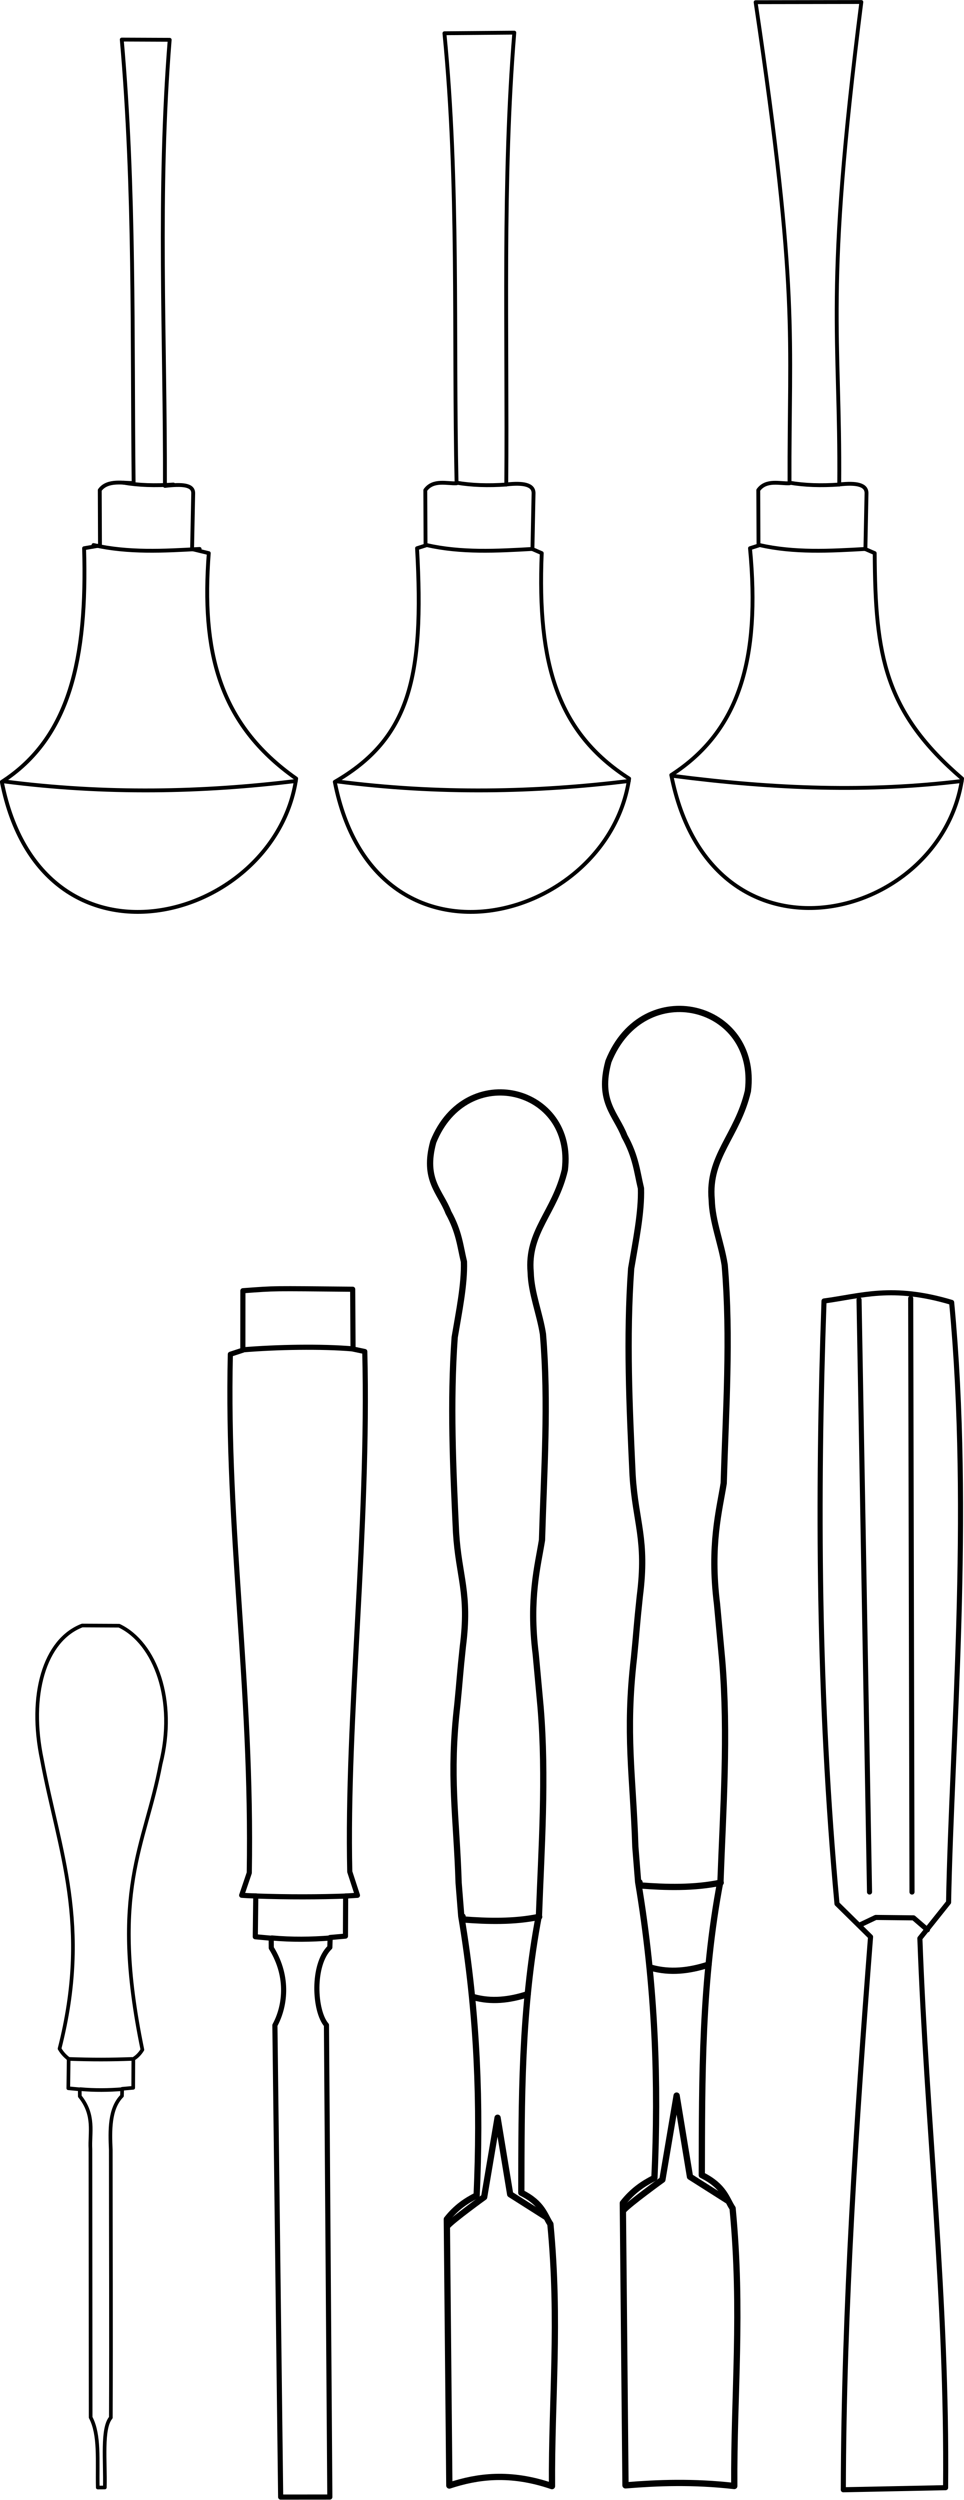 <?xml version="1.0" encoding="UTF-8" standalone="no"?>
<!-- Created with Inkscape (http://www.inkscape.org/) -->

<svg
   xmlns:dc="http://purl.org/dc/elements/1.1/"
   xmlns:cc="http://creativecommons.org/ns#"
   xmlns:rdf="http://www.w3.org/1999/02/22-rdf-syntax-ns#"
   xmlns:svg="http://www.w3.org/2000/svg"
   xmlns="http://www.w3.org/2000/svg"
   xmlns:sodipodi="http://sodipodi.sourceforge.net/DTD/sodipodi-0.dtd"
   xmlns:inkscape="http://www.inkscape.org/namespaces/inkscape"
   width="790.057"
   height="2047.12"
   id="svg4779"
   version="1.1"
   inkscape:version="0.48.2 r9819"
   sodipodi:docname="gouges.svg">
  <title
     id="title3174">Violin gouges</title>
  <defs
     id="defs4781" />
  <sodipodi:namedview
     id="base"
     pagecolor="#ffffff"
     bordercolor="#000000"
     borderopacity="1.0"
     inkscape:pageopacity="1.0"
     inkscape:pageshadow="0"
     inkscape:zoom="0.34"
     inkscape:cx="298.73722"
     inkscape:cy="1064.8529"
     inkscape:document-units="mm"
     inkscape:current-layer="layer1"
     showgrid="false"
     inkscape:showpageshadow="false"
     showborder="false"
     fit-margin-top="0"
     fit-margin-left="0"
     fit-margin-right="0"
     fit-margin-bottom="0"
     inkscape:window-width="1280"
     inkscape:window-height="975"
     inkscape:window-x="-4"
     inkscape:window-y="-4"
     inkscape:window-maximized="1"
     units="mm" />
  <g
     inkscape:label="Layer 1"
     inkscape:groupmode="layer"
     id="layer1"
     transform="translate(359.031,1597.52)">
    <g
       id="g2893"
       transform="matrix(1.516,0,0,1.516,-434.621,-2404.521)"
       style="stroke-width:2.088;stroke-miterlimit:4;stroke-dasharray:none;display:inline">
      <g
         style="stroke:#000000;stroke-width:3.81;stroke-miterlimit:4;stroke-opacity:1;stroke-dasharray:none"
         transform="matrix(0,0.548,-0.548,0,606.509,553.28)"
         id="g3612">
        <path
           inkscape:connector-curvature="0"
           style="fill:none;stroke:#000000;stroke-width:3.81;stroke-linecap:round;stroke-linejoin:round;stroke-miterlimit:4;stroke-opacity:1;stroke-dasharray:none;stroke-dashoffset:0"
           d="M -6.075,508.42 C 139.363,520.271 290.355,515.153 439.287,516.328 c -1.948,-17.079 0.184,-27.196 8.908,-26.906 l 54.804,1.099 3.986,-9.166 c 109.582,4.54 177.121,-15.74 222.21,-86.226 142.01,20.712 204.28,250.838 3.24,290.365 -42.782,-73.907 -103.023,-88.284 -230.299,-81.137 l -2.664,-8.377 -54.587,0.224 c -10.83,-7.718 -6.225,-21.671 -6.749,-30.828 -147.167,3.169 -295.811,-2.559 -443.598,11.971 l -0.612,-68.927 z"
           id="path2830"
           transform="translate(0,2.5390623e-6)"
           sodipodi:nodetypes="ccccccccccccc" />
        <path
           inkscape:connector-curvature="0"
           style="fill:none;stroke:#000000;stroke-width:3.81;stroke-linecap:round;stroke-linejoin:round;stroke-miterlimit:4;stroke-opacity:1;stroke-dasharray:none;stroke-dashoffset:0"
           d="m 502.848,490.371 c 1.983,35.156 3.981,70.313 -3.852,104.715"
           id="path3604"
           transform="translate(0,2.5390623e-6)"
           sodipodi:nodetypes="cc" />
        <path
           inkscape:connector-curvature="0"
           style="fill:none;stroke:#000000;stroke-width:3.81;stroke-linecap:round;stroke-linejoin:round;stroke-miterlimit:4;stroke-opacity:1;stroke-dasharray:none;stroke-dashoffset:0"
           d="m 439.352,516.245 c 1.273,17.842 0.746,34.271 -1.8,49.115"
           id="path3606"
           transform="translate(0,2.5390623e-6)"
           sodipodi:nodetypes="cc" />
        <path
           inkscape:connector-curvature="0"
           style="fill:none;stroke:#000000;stroke-width:3.81;stroke-linecap:round;stroke-linejoin:round;stroke-miterlimit:4;stroke-opacity:1;stroke-dasharray:none;stroke-dashoffset:0"
           d="M 731.852,684.296 C 745.07,582.165 742.683,486.91 731.6,395.485"
           id="path3608"
           transform="translate(0,2.5390623e-6)"
           sodipodi:nodetypes="cc" />
      </g>
      <g
         id="g2841"
         transform="matrix(0,0.548,-0.548,0,786.509,553.28)"
         style="stroke:#000000;stroke-width:3.81;stroke-miterlimit:4;stroke-opacity:1;stroke-dasharray:none">
        <path
           inkscape:connector-curvature="0"
           sodipodi:nodetypes="ccccccccccccc"
           transform="translate(0,2.5390623e-6)"
           id="path2843"
           d="M -36.267,494.517 C 253.692,531.233 290.355,515.153 439.287,516.328 c -1.948,-17.079 0.184,-27.196 8.908,-26.906 l 54.804,1.099 3.986,-9.166 c 100.968,-0.54 156.547,-9.769 222.21,-86.226 142.01,20.712 197.506,247.363 -3.535,286.889 -43.284,-67.134 -114.23,-88.016 -223.525,-77.661 l -2.664,-8.377 -54.587,0.224 c -10.83,-7.718 -6.225,-21.671 -6.749,-30.828 -145.944,0.533 -185.33,-9.552 -474.208,33.45 l -0.194,-104.309 z"
           style="fill:none;stroke:#000000;stroke-width:3.81;stroke-linecap:round;stroke-linejoin:round;stroke-miterlimit:4;stroke-opacity:1;stroke-dasharray:none;stroke-dashoffset:0" />
        <path
           inkscape:connector-curvature="0"
           sodipodi:nodetypes="cc"
           transform="translate(0,2.5390623e-6)"
           id="path2845"
           d="m 502.848,490.371 c 1.983,35.156 3.981,70.313 -3.852,104.715"
           style="fill:none;stroke:#000000;stroke-width:3.81;stroke-linecap:round;stroke-linejoin:round;stroke-miterlimit:4;stroke-opacity:1;stroke-dasharray:none;stroke-dashoffset:0" />
        <path
           inkscape:connector-curvature="0"
           sodipodi:nodetypes="cc"
           transform="translate(0,2.5390623e-6)"
           id="path2847"
           d="m 439.352,516.245 c 1.273,17.842 0.746,34.271 -1.8,49.115"
           style="fill:none;stroke:#000000;stroke-width:3.81;stroke-linecap:round;stroke-linejoin:round;stroke-miterlimit:4;stroke-opacity:1;stroke-dasharray:none;stroke-dashoffset:0" />
        <path
           inkscape:connector-curvature="0"
           sodipodi:nodetypes="cc"
           transform="translate(0,2.5390623e-6)"
           id="path2849"
           d="M 726.499,680.464 C 739.718,578.333 742.683,486.91 731.6,395.485"
           style="fill:none;stroke:#000000;stroke-width:3.81;stroke-linecap:round;stroke-linejoin:round;stroke-miterlimit:4;stroke-opacity:1;stroke-dasharray:none;stroke-dashoffset:0" />
      </g>
      <g
         style="stroke:#000000;stroke-width:3.81;stroke-miterlimit:4;stroke-opacity:1;stroke-dasharray:none"
         transform="matrix(0,0.548,-0.548,0,426.509,553.28)"
         id="g2851">
        <path
           inkscape:connector-curvature="0"
           style="fill:none;stroke:#000000;stroke-width:3.81;stroke-linecap:round;stroke-linejoin:round;stroke-miterlimit:4;stroke-opacity:1;stroke-dasharray:none;stroke-dashoffset:0"
           d="M 0.987,519.913 C 152.584,532.052 295.035,524.176 440.709,524.613 c -1.948,-17.079 -1.238,-28.18 7.486,-27.891 l 54.804,1.099 3.986,-16.466 c 95.281,7.214 168.005,-8.966 222.21,-86.226 142.01,20.712 204.28,250.838 3.24,290.365 C 689.15,618.36 610.928,601.132 502.135,604.357 l -2.664,-15.677 -54.587,0.224 c -10.83,-7.718 -6.559,-24.259 -7.084,-33.417 -145.057,1.595 -288.814,-1.323 -437.038,11.704 l 0.224,-47.278 z"
           id="path2853"
           transform="translate(0,2.5390623e-6)"
           sodipodi:nodetypes="ccccccccccccc" />
        <path
           inkscape:connector-curvature="0"
           style="fill:none;stroke:#000000;stroke-width:3.81;stroke-linecap:round;stroke-linejoin:round;stroke-miterlimit:4;stroke-opacity:1;stroke-dasharray:none;stroke-dashoffset:0"
           d="m 502.848,490.371 c 1.983,35.156 3.981,70.313 -3.852,104.715"
           id="path2855"
           transform="translate(0,2.5390623e-6)"
           sodipodi:nodetypes="cc" />
        <path
           inkscape:connector-curvature="0"
           style="fill:none;stroke:#000000;stroke-width:3.81;stroke-linecap:round;stroke-linejoin:round;stroke-miterlimit:4;stroke-opacity:1;stroke-dasharray:none;stroke-dashoffset:0"
           d="m 439.352,516.245 c 1.273,17.842 0.746,34.271 -1.8,49.115"
           id="path2857"
           transform="translate(0,2.5390623e-6)"
           sodipodi:nodetypes="cc" />
        <path
           inkscape:connector-curvature="0"
           style="fill:none;stroke:#000000;stroke-width:3.81;stroke-linecap:round;stroke-linejoin:round;stroke-miterlimit:4;stroke-opacity:1;stroke-dasharray:none;stroke-dashoffset:0"
           d="M 731.852,684.296 C 745.07,582.165 742.683,486.91 731.6,395.485"
           id="path2859"
           transform="translate(0,2.5390623e-6)"
           sodipodi:nodetypes="cc" />
      </g>
    </g>
    <g
       id="g2885"
       transform="matrix(1.406,0,0,1.406,-105.824,-389.813)"
       style="stroke-width:2.992;stroke-miterlimit:4;stroke-dasharray:none;display:inline">
      <g
         transform="matrix(1.492,-1.554,1.554,1.492,-647.255,91.056)"
         id="g3691"
         style="stroke-width:1.389;stroke-miterlimit:4;stroke-dasharray:none">
        <path
           inkscape:connector-curvature="0"
           style="fill:none;stroke:#000000;stroke-width:1.389;stroke-linecap:round;stroke-linejoin:round;stroke-miterlimit:4;stroke-opacity:1;stroke-dasharray:none;stroke-dashoffset:0;display:inline"
           d="m 96.25,357.56 1.875,-1.827 -2.696,-3.378 8.057,-7.549 c 0,0 -1.211,-1.289 -2.518,-2.878 l 5.793,-2.71 c 36.914,-34.26 62.472,-68.614 97.593,-100.798 l 3.145,1.673 11.597,-11.119 c 6.876,6.2 5.42,4.745 20.862,21.152 l -11.595,11.267 1.716,2.753 c -33.413,33.716 -75.271,65.316 -104.269,94.481 l -3.154,5.905 -2.354,-2.165 -7.854,7.469 -3.133,-2.736 -1.98,1.791 c -6.701,-0.248 -15.323,8.841 -15.792,13.891 L 0.137,471.809 -9.087,462.22 81.844,372.753 c 5.217,-1.408 12.04,-5.975 14.406,-15.194 z"
           id="path3693"
           sodipodi:nodetypes="ccccccccccccccccccccccc"
           transform="translate(43.001,-88.883)" />
      </g>
      <path
         inkscape:connector-curvature="0"
         sodipodi:nodetypes="cc"
         transform="translate(-49.035,-110.346)"
         id="path2879"
         d="m 10.322,37.556 c 19.825,-1.65 45.978,-2.145 64.506,-0.537"
         style="fill:none;stroke:#000000;stroke-width:2.992;stroke-linecap:round;stroke-linejoin:round;stroke-miterlimit:4;stroke-opacity:1;stroke-dasharray:none;stroke-dashoffset:0" />
      <path
         inkscape:connector-curvature="0"
         sodipodi:nodetypes="cc"
         id="path2881"
         d="m -31.303,245.297 c 19.201,0.672 37.069,0.627 53.852,0"
         style="fill:none;stroke:#000000;stroke-width:2.992;stroke-linecap:round;stroke-linejoin:round;stroke-miterlimit:4;stroke-opacity:1;stroke-dasharray:none;stroke-dashoffset:0" />
      <path
         inkscape:connector-curvature="0"
         sodipodi:nodetypes="cc"
         id="path2883"
         d="m -21.574,269.746 c 11.623,1.035 22.843,0.895 34.247,0"
         style="fill:none;stroke:#000000;stroke-width:2.992;stroke-linecap:round;stroke-linejoin:round;stroke-miterlimit:4;stroke-opacity:1;stroke-dasharray:none;stroke-dashoffset:0" />
    </g>
    <g
       id="g3851"
       transform="matrix(0.319,0,0,-0.319,-113.762,-147.839)"
       style="stroke:#000000;stroke-width:16.094;stroke-miterlimit:4;stroke-opacity:1;stroke-dasharray:none;display:inline">
      <path
         sodipodi:nodetypes="ccccccccccccccccccccccc"
         id="path3839"
         d="m 838.113,-1835.529 c 82.161,6.757 174.383,10.324 279.494,-1.659 -1.454,237.651 21.22,445.758 -4.362,712.953 -15.581,22.737 -20.636,56.326 -79.112,85.2 0.63,249.744 -1.02,499.154 48.083,755.992 6.508,179.625 20.238,374.503 4.289,565.799 l -13.224,143.896 c -18.878,151.629 6.198,241.335 17.149,310.12 5.333,186.684 18.281,373.196 2.552,560.356 -8.718,55.938 -32.156,112.638 -33.368,167.74 -9.985,111.111 65.886,163.12 92.994,278.792 28.066,224.398 -268.181,299.797 -358.219,76.251 -28.287,-103.219 19.473,-135.531 41.192,-192.125 29.407,-53.133 32.058,-91.409 42.291,-133.895 1.848,-61.989 -13.338,-134.901 -25.201,-205.683 -12.657,-178.432 -4.433,-354.496 3.689,-530.572 7.398,-121.495 37.349,-163.906 18.532,-310.906 -8.459,-78.912 -8.096,-88.673 -14.95,-157.44 -22.69,-196.218 -2.233,-302.906 3.49,-485.545 l 7.169,-90.385 c 44.813,-266.813 52.734,-517.382 41.85,-759.672 -28.34,-14.235 -55.979,-32.477 -81.176,-64.705 l 6.84,-724.512 z"
         style="fill:none;stroke:#000000;stroke-width:16.094;stroke-linecap:round;stroke-linejoin:round;stroke-miterlimit:4;stroke-opacity:1;stroke-dasharray:none;stroke-dashoffset:0;display:inline"
         inkscape:connector-curvature="0" />
      <path
         sodipodi:nodetypes="ccc"
         id="path3841"
         d="m 1082.763,-288.33 c -67.871,-14.367 -141.686,-12.305 -207.602,-7.145 l -1,8.028"
         style="fill:none;stroke:#000000;stroke-width:16.094;stroke-linecap:round;stroke-linejoin:round;stroke-miterlimit:4;stroke-opacity:1;stroke-dasharray:none;stroke-dashoffset:0;display:inline"
         inkscape:connector-curvature="0" />
      <path
         sodipodi:nodetypes="cc"
         id="path3843"
         d="m 1051.402,-498.756 c -49.934,-16.287 -99.144,-21.618 -147.11,-8.14"
         style="fill:none;stroke:#000000;stroke-width:16.094;stroke-linecap:round;stroke-linejoin:round;stroke-miterlimit:4;stroke-opacity:1;stroke-dasharray:none;stroke-dashoffset:0;display:inline"
         inkscape:connector-curvature="0" />
      <path
         id="path3845"
         d="m 833.391,-1129.023 c 14.121,16.409 99.553,78.203 99.553,78.203 l 36.534,215.907 34.308,-208.356 95.725,-60.691"
         style="fill:none;stroke:#000000;stroke-width:16.094;stroke-linecap:round;stroke-linejoin:round;stroke-miterlimit:4;stroke-opacity:1;stroke-dasharray:none;stroke-dashoffset:0;display:inline"
         sodipodi:nodetypes="ccccc"
         inkscape:connector-curvature="0" />
    </g>
    <g
       style="stroke:#000000;stroke-width:17.054;stroke-miterlimit:4;stroke-opacity:1;stroke-dasharray:none;display:inline"
       transform="matrix(0.301,0,0,-0.301,-243.047,-114.664)"
       id="g3762">
      <path
         inkscape:connector-curvature="0"
         style="fill:none;stroke:#000000;stroke-width:17.054;stroke-linecap:round;stroke-linejoin:round;stroke-miterlimit:4;stroke-opacity:1;stroke-dasharray:none;stroke-dashoffset:0;display:inline"
         d="m 838.113,-1835.529 c 76.052,25.085 165.304,37.56 279.494,-1.659 -1.454,237.651 21.22,445.758 -4.362,712.953 -15.581,22.737 -20.636,56.326 -79.112,85.2 0.63,249.744 -1.02,499.154 48.083,755.992 6.508,179.625 20.238,374.503 4.289,565.799 l -13.224,143.896 c -18.878,151.629 6.198,241.335 17.149,310.12 5.333,186.684 18.281,373.196 2.552,560.356 -8.718,55.938 -32.156,112.638 -33.368,167.74 -9.985,111.111 65.886,163.12 92.994,278.792 28.066,224.398 -268.181,299.797 -358.219,76.251 -28.287,-103.219 19.473,-135.531 41.192,-192.125 29.407,-53.133 32.058,-91.409 42.291,-133.895 1.848,-61.989 -13.338,-134.901 -25.201,-205.683 -12.657,-178.432 -4.433,-354.496 3.689,-530.572 7.398,-121.495 37.349,-163.906 18.532,-310.906 -8.459,-78.912 -8.096,-88.673 -14.95,-157.44 -22.69,-196.218 -2.233,-302.906 3.49,-485.545 l 7.169,-90.385 c 44.813,-266.813 52.734,-517.382 41.85,-759.672 -28.34,-14.235 -55.979,-32.477 -81.176,-64.705 z"
         id="path3764"
         sodipodi:nodetypes="ccccccccccccccccccccccc" />
      <path
         inkscape:connector-curvature="0"
         style="fill:none;stroke:#000000;stroke-width:17.054;stroke-linecap:round;stroke-linejoin:round;stroke-miterlimit:4;stroke-opacity:1;stroke-dasharray:none;stroke-dashoffset:0;display:inline"
         d="m 1082.763,-288.33 c -67.871,-14.367 -141.686,-12.305 -207.602,-7.145 l -1,8.028"
         id="path3766"
         sodipodi:nodetypes="ccc" />
      <path
         inkscape:connector-curvature="0"
         style="fill:none;stroke:#000000;stroke-width:17.054;stroke-linecap:round;stroke-linejoin:round;stroke-miterlimit:4;stroke-opacity:1;stroke-dasharray:none;stroke-dashoffset:0;display:inline"
         d="m 1051.402,-498.756 c -49.934,-16.287 -99.144,-21.618 -147.11,-8.14"
         id="path3768"
         sodipodi:nodetypes="cc" />
      <path
         inkscape:connector-curvature="0"
         sodipodi:nodetypes="ccccc"
         style="fill:none;stroke:#000000;stroke-width:17.054;stroke-linecap:round;stroke-linejoin:round;stroke-miterlimit:4;stroke-opacity:1;stroke-dasharray:none;stroke-dashoffset:0;display:inline"
         d="m 833.391,-1129.023 c 14.121,16.409 99.553,78.203 99.553,78.203 l 36.534,215.907 34.308,-208.356 95.725,-60.691"
         id="path3770" />
    </g>
    <g
       id="g2844"
       transform="matrix(1.009,0,0,1.009,-271.522,-158.148)"
       style="stroke-width:2.973;stroke-miterlimit:4;stroke-dasharray:none;display:inline">
      <g
         style="stroke-width:2.965;stroke-miterlimit:4;stroke-dasharray:none"
         transform="matrix(1.003,0,0,1.003,0.127,-1.594)"
         id="g2885-1">
        <g
           style="stroke-width:1.377;stroke-miterlimit:4;stroke-dasharray:none"
           id="g3691-7"
           transform="matrix(1.492,-1.554,1.554,1.492,-647.255,91.056)">
          <path
             inkscape:connector-curvature="0"
             transform="translate(43.001,-88.883)"
             sodipodi:nodetypes="ccccccccccccccccccccc"
             id="path3693-4"
             d="m 96.25,357.56 1.875,-1.827 -2.696,-3.378 8.057,-7.549 c -0.212,-1.699 -0.099,-3.408 0.395,-5.128 41.987,-23.784 53.477,-51.702 73.668,-79.9 13.898,-20.416 33.057,-30.543 46.872,-24.032 l 9.561,10.065 c 4.805,14.386 -5.38,35.118 -26.663,47.215 -26.632,17.421 -47.3,18.755 -82.161,69.394 -1.557,0.332 -3.159,0.408 -4.856,-0.053 l -7.854,7.469 -3.133,-2.736 -1.98,1.791 c -6.771,-0.116 -12.562,5.804 -17.509,10.971 -24.186,23.233 -48.223,46.536 -72.558,69.698 -5.315,0.317 -13.193,9.883 -20.493,16.547 l -1.849,-1.9 c 7.156,-7.192 14.779,-13.097 17.15,-20.18 l 72.642,-69.852 c 4.102,-4.425 10.418,-7.555 11.531,-16.616 z"
             style="fill:none;stroke:#000000;stroke-width:1.377;stroke-linecap:round;stroke-linejoin:round;stroke-miterlimit:4;stroke-opacity:1;stroke-dasharray:none;stroke-dashoffset:0;display:inline" />
        </g>
        <path
           inkscape:connector-curvature="0"
           style="fill:none;stroke:#000000;stroke-width:2.965;stroke-linecap:round;stroke-linejoin:round;stroke-miterlimit:4;stroke-opacity:1;stroke-dasharray:none;stroke-dashoffset:0"
           d="m -31.303,245.297 c 19.201,0.672 34.744,0.627 51.527,0"
           id="path2881-0"
           sodipodi:nodetypes="cc" />
        <path
           inkscape:connector-curvature="0"
           style="fill:none;stroke:#000000;stroke-width:2.965;stroke-linecap:round;stroke-linejoin:round;stroke-miterlimit:4;stroke-opacity:1;stroke-dasharray:none;stroke-dashoffset:0"
           d="m -21.574,269.746 c 11.623,1.035 22.843,0.895 34.247,0"
           id="path2883-9"
           sodipodi:nodetypes="cc" />
      </g>
    </g>
    <g
       style="stroke-width:1.393;stroke-miterlimit:4;stroke-dasharray:none"
       id="g3691-4"
       transform="matrix(2.075,-2.161,2.161,2.075,-520.933,-260.927)">
      <path
         transform="translate(43.001,-88.883)"
         sodipodi:nodetypes="ccccccccc"
         id="path3693-8"
         d="m 99.31,357.314 0.162,-12.887 c 36.933,-42.613 76.152,-80.663 116.391,-116.676 8.027,6.412 16.128,10.315 23.901,25.453 -38.26,44.399 -86.636,83.183 -118.87,112.975 l -12.531,1.147 C 72.784,404.047 42.697,440.808 4.93,476.399 L -14.859,456.609 C 21.154,422.207 60.028,389.605 99.31,357.314 z"
         style="fill:none;stroke:#000000;stroke-width:1.393;stroke-linecap:round;stroke-linejoin:round;stroke-miterlimit:4;stroke-opacity:1;stroke-dasharray:none;stroke-dashoffset:0;display:inline"
         inkscape:connector-curvature="0" />
      <path
         transform="translate(43.001,-88.883)"
         sodipodi:nodetypes="cccc"
         id="path3695"
         d="m 99.43,352.885 4.694,1.776 7.075,7.541 0.27,4.999"
         style="fill:none;stroke:#000000;stroke-width:1.393;stroke-linecap:round;stroke-linejoin:round;stroke-miterlimit:4;stroke-opacity:1;stroke-dasharray:none;stroke-dashoffset:0;display:inline"
         inkscape:connector-curvature="0" />
      <path
         transform="translate(43.001,-88.883)"
         sodipodi:nodetypes="cc"
         id="path3697"
         d="M 107.956,348.621 222.751,234.42"
         style="fill:none;stroke:#000000;stroke-width:1.393;stroke-linecap:round;stroke-linejoin:round;stroke-miterlimit:4;stroke-opacity:1;stroke-dasharray:none;stroke-dashoffset:0;display:inline"
         inkscape:connector-curvature="0" />
      <path
         transform="translate(43.001,-88.883)"
         sodipodi:nodetypes="cc"
         id="path3699"
         d="M 115.998,357.01 232.806,244.355"
         style="fill:none;stroke:#000000;stroke-width:1.393;stroke-linecap:round;stroke-linejoin:round;stroke-miterlimit:4;stroke-opacity:1;stroke-dasharray:none;stroke-dashoffset:0;display:inline"
         inkscape:connector-curvature="0" />
    </g>
  </g>
</svg>
